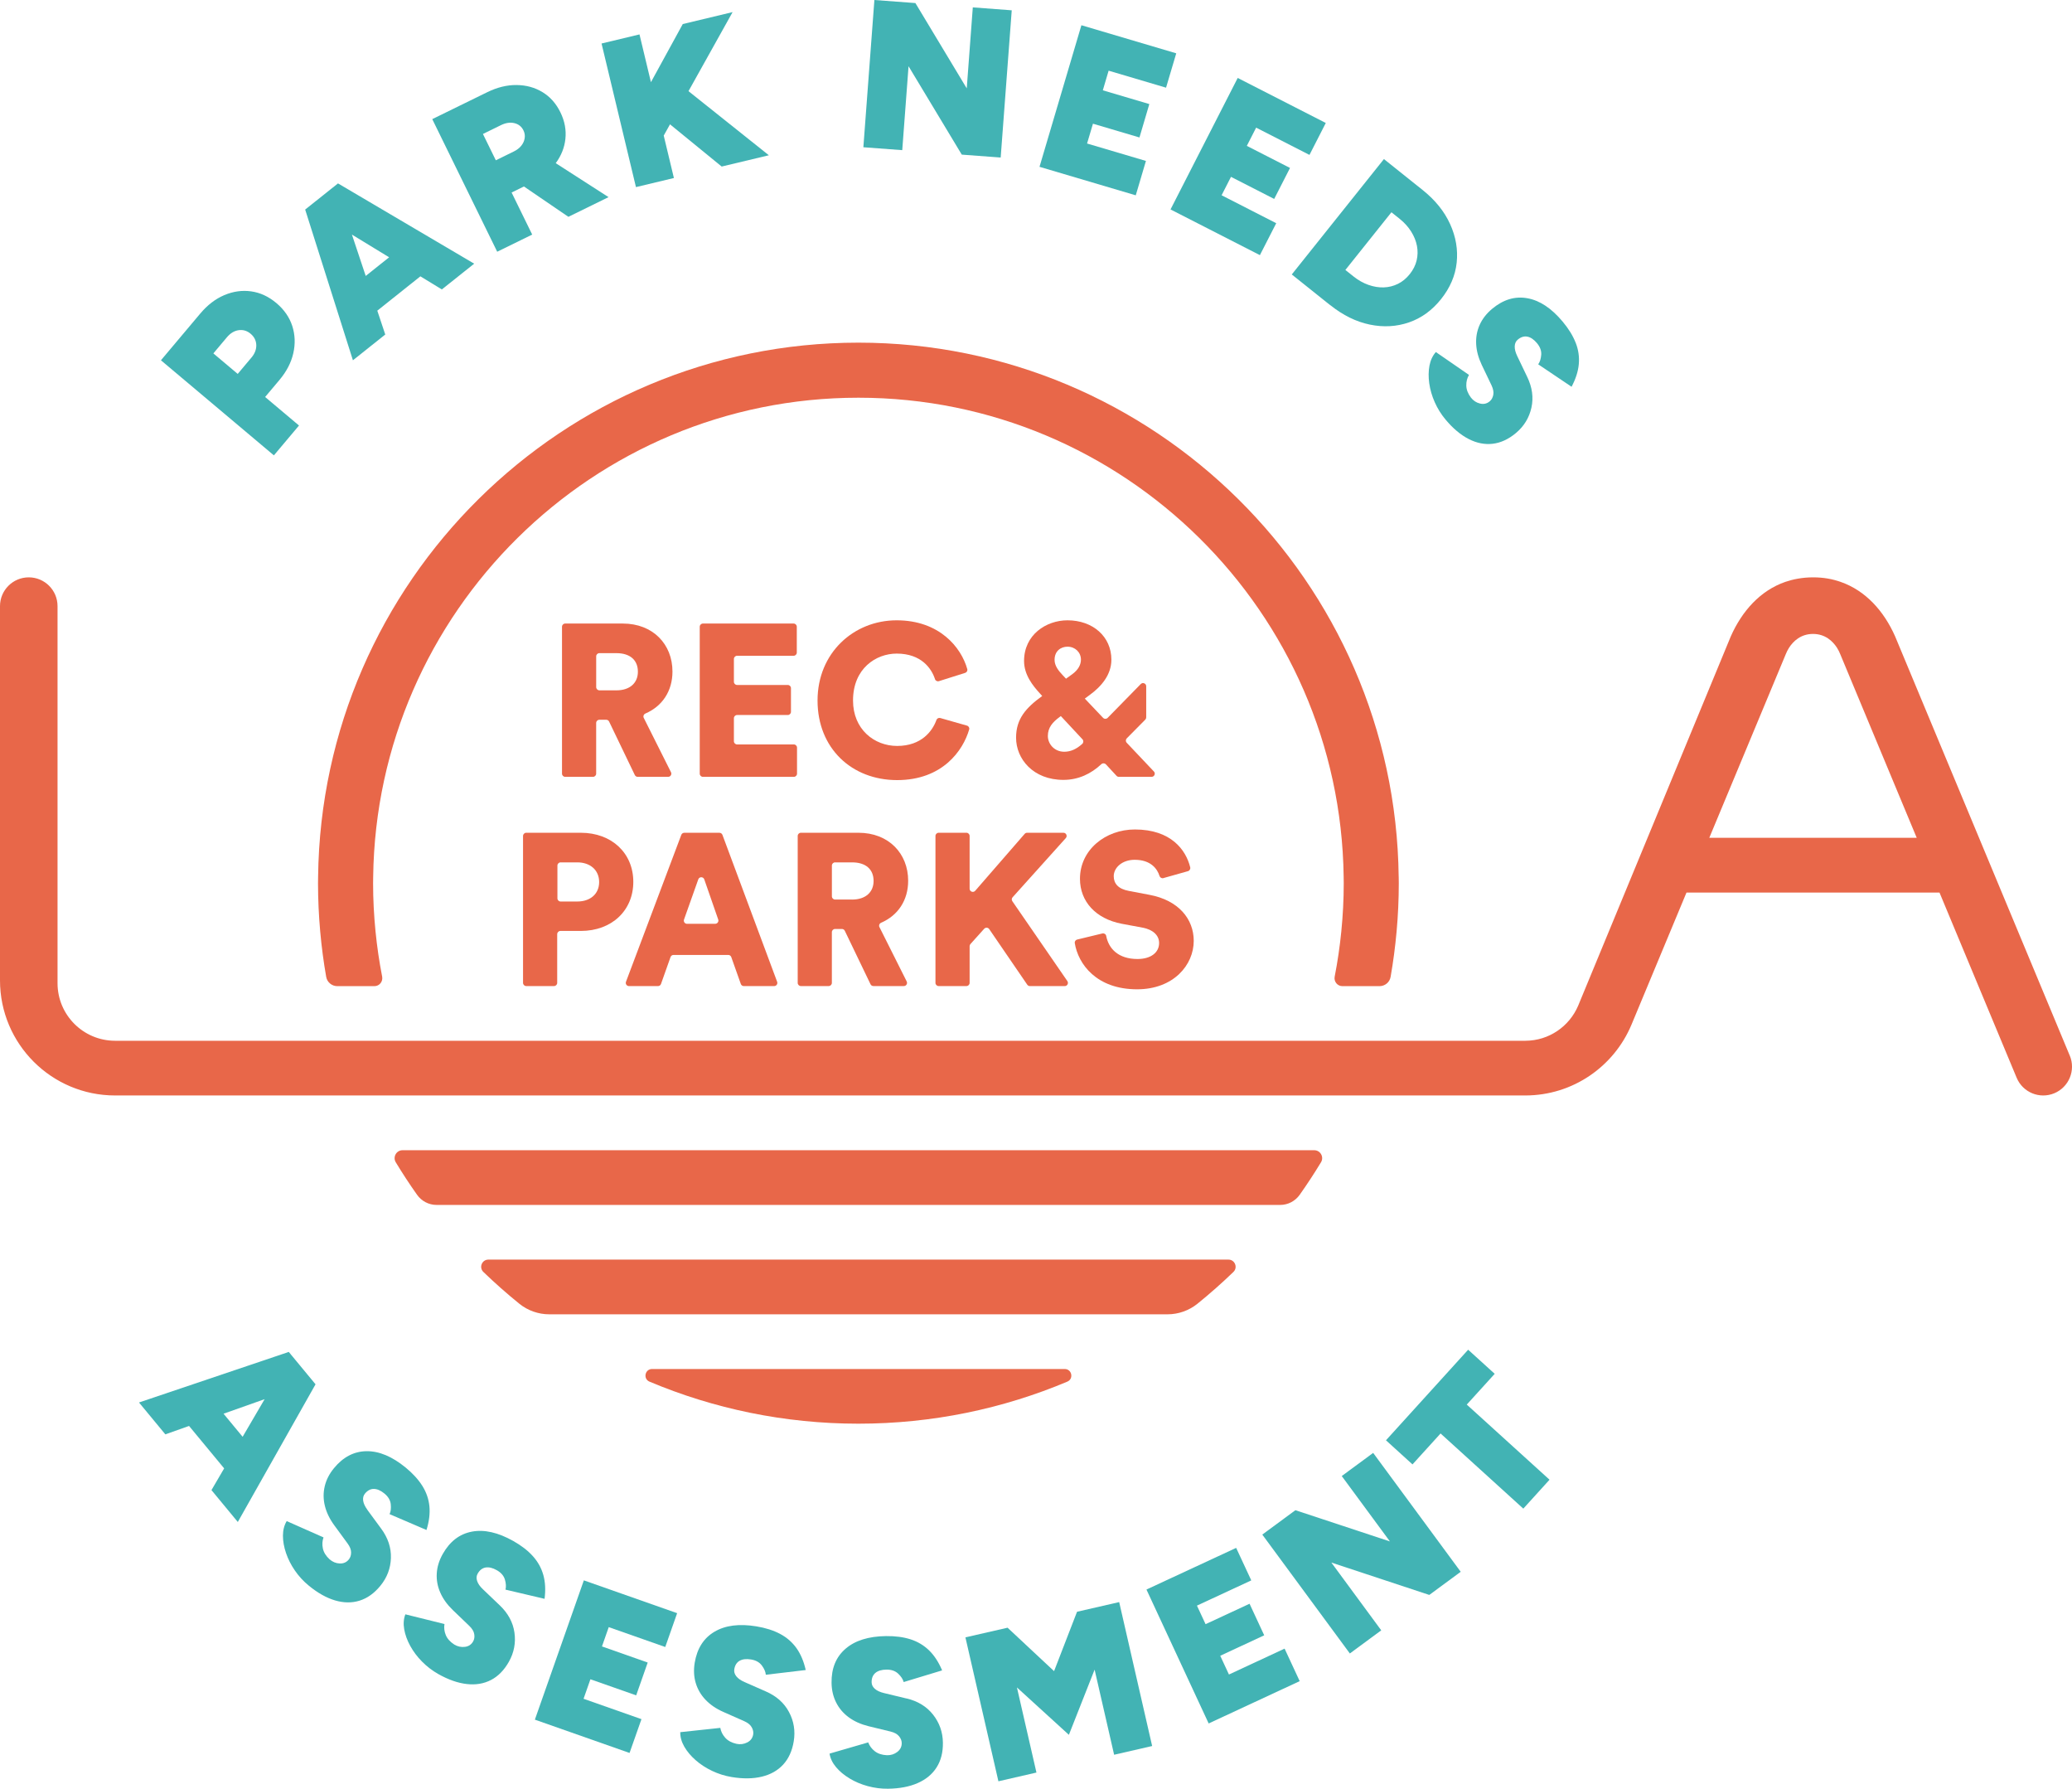 <?xml version="1.0" encoding="UTF-8"?> <svg xmlns="http://www.w3.org/2000/svg" id="Layer_1" viewBox="0 0 749.78 647.13"><defs><style>.cls-1{fill:#42b3b4;}.cls-2{fill:#e86749;}</style></defs><path class="cls-2" d="M748.97,381.89l-63.22-151.72c-4.04-9.09-10.63-16.51-19.73-19.67-3.01-1.04-6.12-1.63-9.98-1.63s-7.33.72-9.98,1.63c-9.1,3.15-15.69,10.58-19.74,19.7-7.1,17.17-55.23,133.59-55.24,133.63-3.16,7.44-10.52,12.67-19.11,12.69-.02,0-.04,0-.06,0-.04,0-510.3,0-510.31,0-11.48-.03-20.77-9.34-20.78-20.82h0s0-136.42,0-136.42c0-5.75-4.66-10.41-10.41-10.41s-10.41,4.66-10.41,10.41v135.38c0,23,18.65,41.65,41.66,41.65h510.26s0,0,0,0c17.33,0,32.18-10.58,38.46-25.63,0,0,9.07-21.76,19.9-47.78h91.55c14.53,34.88,27.92,67,27.92,67,2.21,5.31,8.31,7.82,13.62,5.61,5.31-2.21,7.82-8.31,5.61-13.62M618.53,303.1c12.17-29.2,27.65-66.36,27.71-66.52.3-.72.63-1.44,1.15-2.25,1.54-2.38,4.26-4.99,8.67-4.99s7.13,2.61,8.67,4.99c.52.8.85,1.53,1.15,2.25.07.16,15.1,36.24,27.71,66.52h-75.06"></path><path class="cls-2" d="M157.98,435.91h305.27c2.82,0,5.44-1.38,7.07-3.68,2.7-3.82,5.27-7.74,7.7-11.75,1.16-1.91-.21-4.36-2.45-4.36H145.66c-2.23,0-3.6,2.44-2.45,4.36,2.43,4.01,5,7.93,7.7,11.75,1.63,2.3,4.25,3.68,7.07,3.68"></path><path class="cls-2" d="M198.76,475.48h223.72c3.94,0,7.77-1.35,10.84-3.83,4.5-3.64,8.85-7.48,13.01-11.5,1.68-1.62.52-4.46-1.8-4.46H176.72c-2.33,0-3.48,2.84-1.81,4.46,4.17,4.02,8.51,7.86,13.01,11.5,3.07,2.48,6.9,3.83,10.84,3.83"></path><path class="cls-2" d="M310.62,515.05c26.79,0,52.33-5.42,75.6-15.21,2.39-1.01,1.66-4.57-.93-4.57h-149.33c-2.59,0-3.32,3.57-.93,4.57,23.27,9.79,48.81,15.21,75.6,15.21"></path><path class="cls-2" d="M506.13,317.18c-1.25-106.75-88.47-193.22-195.51-193.22s-194.26,86.46-195.51,193.22c0,.78-.03,1.55-.03,2.33,0,5.89.28,11.71.79,17.46.5,5.55,1.22,11.03,2.17,16.44.34,1.94,2.05,3.35,4.02,3.35h13.42c1.82,0,3.15-1.66,2.81-3.44-1.05-5.37-1.85-10.82-2.4-16.35-.57-5.74-.88-11.56-.88-17.46,0-.78.02-1.55.03-2.33,1.25-95.77,79.53-173.3,175.59-173.3s174.34,77.53,175.59,173.3c0,.77.03,1.55.03,2.33,0,5.9-.31,11.72-.88,17.46-.55,5.53-1.35,10.98-2.4,16.35-.35,1.78.99,3.44,2.8,3.44h13.42c1.97,0,3.68-1.4,4.02-3.35.95-5.41,1.67-10.89,2.17-16.44.52-5.75.79-11.57.79-17.46,0-.78-.02-1.55-.03-2.33"></path><path class="cls-2" d="M219.39,260.39h-2.51c-.64,0-1.15.52-1.15,1.15v18.35c0,.63-.52,1.15-1.15,1.15h-10.06c-.63,0-1.15-.52-1.15-1.15v-53.16c0-.64.52-1.15,1.15-1.15h20.83c10.95,0,17.99,7.51,17.99,17.36,0,7.07-3.67,12.55-9.78,15.19-.62.27-.91.98-.61,1.58l9.86,19.66c.38.77-.17,1.67-1.03,1.67h-11.02c-.44,0-.84-.25-1.04-.65l-9.31-19.35c-.19-.4-.59-.65-1.04-.65M223.01,249.75c5.09,0,7.82-2.82,7.82-6.73,0-4.15-2.74-6.73-7.82-6.73h-6.12c-.64,0-1.15.52-1.15,1.15v11.15c0,.63.52,1.15,1.15,1.15h6.12Z"></path><path class="cls-2" d="M253.21,279.89v-53.16c0-.63.52-1.15,1.15-1.15h32.82c.63,0,1.15.52,1.15,1.15v9.36c0,.63-.52,1.15-1.15,1.15h-20.46c-.64,0-1.15.52-1.15,1.15v8.26c0,.64.52,1.15,1.15,1.15h18.35c.63,0,1.15.51,1.15,1.15v8.57c0,.64-.52,1.15-1.15,1.15h-18.35c-.64,0-1.15.52-1.15,1.15v8.34c0,.63.52,1.15,1.15,1.15h20.54c.63,0,1.15.52,1.15,1.15v9.43c0,.63-.52,1.15-1.15,1.15h-32.9c-.63,0-1.15-.52-1.15-1.15"></path><path class="cls-2" d="M295.84,253.43c0-17.29,13.14-29.02,28.63-29.02s23.36,9.81,25.55,17.64c.16.59-.19,1.2-.77,1.38l-9.48,2.99c-.6.19-1.24-.13-1.43-.73-1.25-3.86-4.96-9.24-13.86-9.24-7.43,0-15.8,5.32-15.8,16.98,0,10.41,7.67,16.43,15.96,16.43,8.85,0,12.8-5.43,14.23-9.4.2-.56.81-.86,1.38-.7l9.66,2.75c.6.17.98.8.8,1.4-2.22,7.64-9.67,18.31-26.08,18.31s-28.79-11.5-28.79-28.79"></path><path class="cls-2" d="M400.16,276.51c-.44-.47-1.17-.48-1.64-.04-3.69,3.45-8.26,5.67-13.71,5.67-10.95,0-17.13-7.59-17.13-15.25,0-6.81,3.52-10.8,9.46-15.1l-.78-.86c-2.66-2.9-5.79-6.81-5.79-11.81,0-9.47,7.98-14.71,15.72-14.71,9.15,0,15.88,5.87,15.88,14.24,0,5.56-3.75,9.78-7.82,12.75l-1.8,1.33,6.61,6.96c.45.47,1.2.48,1.66.01l11.98-12.23c.72-.74,1.97-.23,1.97.8v11.26c0,.3-.12.59-.33.81l-6.7,6.77c-.44.44-.45,1.15-.02,1.6l9.83,10.39c.7.73.17,1.94-.84,1.94h-11.84c-.32,0-.63-.13-.84-.37l-3.86-4.17ZM391.62,269.12c.48-.44.53-1.18.09-1.66l-7.84-8.41-.39.31c-2.58,1.88-4.3,3.84-4.3,6.89,0,2.89,2.34,5.71,5.94,5.71,2.39,0,4.49-1.02,6.5-2.84M384.42,244.12l1.33,1.41,2.19-1.57c2.27-1.64,3.21-3.52,3.21-5.32,0-2.66-2.11-4.69-4.85-4.69-2.35,0-4.69,1.49-4.69,4.77,0,2.19,1.49,3.99,2.82,5.4"></path><path class="cls-2" d="M201.63,337.93v17.65c0,.63-.52,1.15-1.15,1.15h-10.06c-.63,0-1.15-.52-1.15-1.15v-53.16c0-.63.52-1.15,1.15-1.15h19.74c11.27,0,19.01,7.43,19.01,17.76s-7.75,17.76-19.01,17.76h-7.37c-.64,0-1.15.52-1.15,1.15M208.91,326.14c4.69,0,7.9-2.74,7.9-7.04s-3.21-7.12-7.9-7.12h-6.05c-.63,0-1.15.52-1.15,1.15v11.86c0,.63.52,1.15,1.15,1.15h6.05Z"></path><path class="cls-2" d="M263.53,345.47h-19.81c-.49,0-.92.31-1.08.77l-3.45,9.73c-.16.46-.6.77-1.08.77h-10.51c-.8,0-1.36-.8-1.08-1.56l20.02-53.16c.17-.45.6-.74,1.08-.74h12.72c.48,0,.91.3,1.08.75l19.8,53.16c.28.75-.28,1.55-1.08,1.55h-10.99c-.49,0-.92-.31-1.08-.77l-3.45-9.73c-.16-.46-.6-.77-1.08-.77M248.6,334.2h10.21c.79,0,1.35-.78,1.09-1.53l-5.05-14.54c-.36-1.03-1.81-1.03-2.17,0l-5.16,14.54c-.27.75.29,1.54,1.08,1.54"></path><path class="cls-2" d="M304.68,336.08h-2.51c-.64,0-1.15.52-1.15,1.15v18.35c0,.63-.52,1.15-1.15,1.15h-10.06c-.63,0-1.15-.52-1.15-1.15v-53.16c0-.64.52-1.15,1.15-1.15h20.83c10.95,0,17.99,7.51,17.99,17.36,0,7.07-3.67,12.55-9.78,15.19-.62.27-.91.98-.61,1.58l9.86,19.66c.38.77-.17,1.67-1.03,1.67h-11.02c-.44,0-.84-.25-1.04-.65l-9.31-19.35c-.19-.4-.59-.65-1.04-.65M308.3,325.44c5.09,0,7.82-2.82,7.82-6.73,0-4.15-2.74-6.73-7.82-6.73h-6.12c-.64,0-1.15.52-1.15,1.15v11.15c0,.63.52,1.15,1.15,1.15h6.12Z"></path><path class="cls-2" d="M356.15,335.99l-4.99,5.55c-.19.21-.29.49-.29.77v13.27c0,.64-.52,1.15-1.15,1.15h-10.06c-.63,0-1.15-.52-1.15-1.15v-53.16c0-.64.52-1.15,1.15-1.15h10.06c.63,0,1.15.52,1.15,1.15v19.08c0,1.07,1.32,1.56,2.02.76l17.9-20.59c.22-.25.53-.4.87-.4h13.16c1,0,1.52,1.18.86,1.92l-19.26,21.42c-.36.4-.39.98-.09,1.42l19.91,28.9c.52.77-.02,1.81-.95,1.81h-12.61c-.38,0-.73-.19-.95-.5l-13.77-20.12c-.42-.62-1.31-.67-1.81-.12"></path><path class="cls-2" d="M421,317.68c-.61.17-1.23-.19-1.42-.8-.79-2.55-3.15-5.83-8.97-5.83-4.61,0-7.59,2.89-7.59,5.94,0,2.66,1.64,4.61,5.48,5.32l7.43,1.41c10.56,1.96,16.04,8.76,16.04,16.66,0,8.69-7.28,17.52-20.5,17.52-14.67,0-21.32-9.09-22.55-16.73-.1-.58.3-1.13.87-1.27l9.11-2.2c.63-.15,1.27.24,1.39.88.87,4.57,4.34,8.36,11.33,8.36,4.85,0,7.82-2.35,7.82-5.79,0-2.82-2.27-4.85-5.95-5.55l-7.59-1.41c-9.39-1.8-15.1-8.06-15.1-16.27,0-10.48,9.23-17.84,19.87-17.84,13.07,0,18.47,7.38,20.02,13.67.15.61-.2,1.23-.8,1.41l-8.91,2.51Z"></path><path class="cls-1" d="M105.23,489.97h0s-.73-.88-.73-.88l-54.2,18.29,9.53,11.53,8.58-3.04,12.7,15.35-4.59,7.86,9.53,11.53,28.13-49.81-8.95-10.82ZM80.9,511.44l14.86-5.26-7.96,13.61-6.9-8.34Z"></path><path class="cls-1" d="M132.96,546.22c-.87-1.18-1.39-2.28-1.54-3.29-.15-1.01.06-1.87.64-2.58.94-1.14,2.01-1.71,3.22-1.7,1.21.01,2.48.56,3.82,1.66,1.38,1.13,2.15,2.42,2.3,3.87.16,1.44.02,2.64-.43,3.59l13.36,5.74c.96-3.09,1.31-5.95,1.06-8.56-.26-2.62-1.1-5.07-2.54-7.37-1.44-2.3-3.45-4.51-6.05-6.65-4.88-4-9.59-5.98-14.14-5.93-4.55.05-8.49,2.1-11.81,6.15-1.68,2.04-2.8,4.23-3.34,6.54-.55,2.31-.54,4.66.04,7.04.58,2.39,1.7,4.73,3.37,7.02l4.89,6.68c.84,1.15,1.25,2.23,1.24,3.24,0,1.01-.29,1.85-.84,2.52-.84,1.02-1.94,1.5-3.3,1.43-1.36-.06-2.58-.57-3.65-1.51-1.31-1.2-2.12-2.51-2.42-3.91-.3-1.4-.22-2.73.23-4.01l-13.32-5.9c-.9,1.5-1.35,3.25-1.36,5.26,0,2.01.37,4.11,1.11,6.29.74,2.18,1.81,4.31,3.22,6.35,1.41,2.05,3.08,3.86,5.01,5.44,3.22,2.65,6.4,4.44,9.53,5.36s6.08.95,8.87.08c2.79-.87,5.3-2.66,7.52-5.38,2.42-2.95,3.69-6.3,3.81-10.05.12-3.75-1.07-7.32-3.57-10.68l-4.94-6.72Z"></path><path class="cls-1" d="M180.79,580.72l-6.04-5.77c-1.07-1.01-1.76-2-2.09-2.98-.33-.97-.27-1.85.18-2.65.72-1.29,1.68-2.03,2.88-2.24,1.19-.2,2.55.12,4.05.97,1.55.88,2.53,2.01,2.94,3.41.41,1.4.47,2.6.2,3.62l14.15,3.33c.41-3.22.26-6.09-.45-8.62-.71-2.53-1.97-4.8-3.78-6.81-1.81-2.02-4.18-3.85-7.11-5.5-5.5-3.09-10.48-4.22-14.95-3.38-4.47.84-7.99,3.54-10.56,8.1-1.3,2.31-2.02,4.64-2.16,7.02-.14,2.37.28,4.68,1.27,6.93.98,2.25,2.49,4.35,4.54,6.33l5.97,5.73c1.02.98,1.62,1.97,1.78,2.97.17,1,.04,1.88-.39,2.63-.65,1.15-1.65,1.82-3,1.98-1.35.17-2.64-.11-3.85-.85-1.5-.97-2.52-2.11-3.06-3.43-.54-1.32-.69-2.65-.47-3.98l-14.15-3.51c-.63,1.63-.77,3.44-.42,5.42.35,1.98,1.07,3.98,2.18,6,1.11,2.03,2.53,3.92,4.28,5.69,1.75,1.77,3.71,3.27,5.88,4.5,3.63,2.04,7.07,3.25,10.31,3.61,3.24.37,6.16-.12,8.75-1.46,2.59-1.34,4.75-3.54,6.48-6.6,1.87-3.33,2.54-6.85,2.01-10.57-.53-3.71-2.33-7.01-5.37-9.9Z"></path><polygon class="cls-1" points="193.55 622.12 227.81 634.17 232.12 621.94 211.17 614.57 213.65 607.51 230.21 613.33 234.38 601.46 217.83 595.63 220.28 588.65 240.73 595.84 245.03 583.6 211.27 571.73 193.55 622.12"></polygon><path class="cls-1" d="M267.63,600.83c1.05-.6,2.43-.76,4.14-.48,1.76.29,3.06,1.02,3.93,2.2.86,1.17,1.34,2.28,1.42,3.33l14.44-1.71c-.71-3.16-1.84-5.81-3.36-7.94-1.53-2.13-3.49-3.84-5.88-5.11-2.39-1.28-5.25-2.19-8.56-2.74-6.22-1.03-11.29-.39-15.21,1.93-3.92,2.31-6.3,6.06-7.16,11.22-.43,2.62-.31,5.06.37,7.33.68,2.28,1.86,4.31,3.56,6.09,1.69,1.77,3.83,3.24,6.43,4.38l7.57,3.35c1.3.58,2.19,1.3,2.69,2.19.5.88.68,1.75.54,2.6-.22,1.3-.93,2.27-2.14,2.89-1.21.62-2.52.8-3.91.51-1.74-.39-3.09-1.12-4.05-2.18-.96-1.06-1.56-2.25-1.8-3.59l-14.49,1.55c-.03,1.75.45,3.49,1.45,5.23,1,1.74,2.37,3.37,4.1,4.89,1.73,1.53,3.72,2.82,5.97,3.89,2.25,1.07,4.6,1.81,7.06,2.22,4.11.68,7.76.64,10.93-.13,3.17-.76,5.74-2.22,7.72-4.36,1.98-2.15,3.26-4.96,3.83-8.42.62-3.76.05-7.3-1.72-10.62-1.77-3.31-4.58-5.79-8.43-7.46l-7.64-3.36c-1.35-.58-2.34-1.28-2.98-2.08-.64-.8-.89-1.66-.74-2.56.24-1.46.89-2.48,1.94-3.08Z"></path><path class="cls-1" d="M328,614.46l-8.12-1.96c-1.43-.34-2.53-.85-3.3-1.53-.77-.67-1.16-1.47-1.17-2.38-.02-1.48.44-2.6,1.37-3.38.93-.78,2.26-1.17,3.99-1.19,1.78-.02,3.2.47,4.25,1.47,1.06,1,1.72,2.01,1.99,3.03l13.91-4.22c-1.26-2.99-2.83-5.39-4.71-7.23-1.88-1.83-4.11-3.16-6.69-4-2.58-.83-5.55-1.22-8.91-1.18-6.31.08-11.19,1.6-14.63,4.57-3.45,2.97-5.14,7.07-5.07,12.31.03,2.64.59,5.03,1.66,7.15,1.07,2.12,2.59,3.91,4.57,5.36,1.97,1.45,4.34,2.51,7.1,3.2l8.04,1.95c1.38.34,2.39.9,3.04,1.68.64.78.97,1.6.98,2.46.02,1.32-.52,2.4-1.6,3.23-1.08.83-2.34,1.23-3.76,1.19-1.78-.08-3.24-.56-4.37-1.43-1.13-.88-1.93-1.95-2.4-3.21l-13.99,4.06c.28,1.73,1.06,3.36,2.35,4.89,1.29,1.54,2.92,2.9,4.9,4.09,1.97,1.2,4.16,2.12,6.56,2.78,2.4.65,4.85.97,7.34.94,4.17-.05,7.75-.73,10.74-2.04,2.98-1.31,5.27-3.19,6.84-5.66,1.57-2.46,2.34-5.45,2.29-8.96-.05-3.81-1.24-7.19-3.56-10.14-2.33-2.95-5.53-4.9-9.61-5.87Z"></path><polygon class="cls-1" points="389.74 583.09 381.43 604.57 364.6 588.86 349.35 592.35 361.29 644.42 375.05 641.26 367.99 610.47 386.79 627.61 396.1 604.02 403.16 634.82 416.92 631.66 404.99 579.59 389.74 583.09"></polygon><polygon class="cls-1" points="444.71 605.79 441.56 599.01 457.47 591.61 452.17 580.19 436.25 587.58 433.13 580.87 452.79 571.74 447.32 559.98 414.86 575.05 437.37 623.5 470.31 608.19 464.85 596.43 444.71 605.79"></polygon><polygon class="cls-1" points="485.53 533.99 502.96 557.65 468.76 546.35 456.78 555.17 488.46 598.18 499.82 589.81 481.77 565.29 517.21 577 528.58 568.63 496.9 525.62 485.53 533.99"></polygon><polygon class="cls-1" points="540.88 497.01 531.27 488.29 501.53 521.06 511.13 529.78 521.29 518.59 551.23 545.78 560.72 535.32 530.77 508.14 540.88 497.01"></polygon><path class="cls-1" d="M108.2,153.94l-12.26-10.32,5.16-6.13c2.59-3.07,4.27-6.31,5.04-9.72.77-3.41.64-6.69-.38-9.85-1.03-3.16-2.95-5.92-5.75-8.28-2.8-2.36-5.84-3.77-9.11-4.23-3.27-.46-6.51,0-9.72,1.35-3.21,1.36-6.1,3.58-8.69,6.65l-14.25,16.93,40.87,34.4,9.09-10.8ZM90.93,129.43l-4.91,5.84-8.81-7.42,4.91-5.84c1.24-1.48,2.66-2.33,4.25-2.56,1.58-.22,3.02.2,4.31,1.28,1.32,1.11,2,2.47,2.06,4.08.05,1.6-.55,3.15-1.8,4.62Z"></path><path class="cls-1" d="M127.71,130.34l11.7-9.32-2.88-8.63,15.59-12.42,7.77,4.74,11.7-9.32-49.28-29.04-5.62,4.48-6.26,4.98,17.28,54.53ZM132.34,99.83l-4.99-14.96,13.46,8.21-8.47,6.75Z"></path><path class="cls-1" d="M192.58,84.86l-7.45-15.21,4.46-2.19,16.09,10.98,14.53-7.12-19.11-12.29c1.97-2.68,3.15-5.58,3.49-8.73.36-3.26-.24-6.49-1.81-9.69-1.57-3.2-3.74-5.63-6.51-7.3-2.78-1.67-5.89-2.52-9.37-2.55-3.47-.03-7.01.84-10.61,2.61l-19.87,9.73,23.5,47.97,12.68-6.21ZM174.75,48.47l6.51-3.19c1.73-.85,3.36-1.09,4.87-.73,1.51.36,2.6,1.23,3.28,2.6.45.91.6,1.86.45,2.84-.15.98-.55,1.88-1.22,2.72-.67.84-1.57,1.53-2.71,2.09l-6.51,3.19-4.67-9.53Z"></path><polygon class="cls-1" points="243.86 64.4 240.18 49.05 242.45 44.98 261.15 60.25 278.22 56.17 249.14 32.98 265.1 4.38 247.07 8.7 235.55 29.73 231.41 12.45 217.68 15.74 230.13 67.69 243.86 64.4"></polygon><polygon class="cls-1" points="366.11 3.73 352.02 2.67 349.83 31.97 331.25 1.11 316.41 0 312.42 53.27 326.49 54.32 328.77 23.96 348.03 55.94 362.11 56.99 366.11 3.73"></polygon><polygon class="cls-1" points="414.67 58.22 393.37 51.92 395.5 44.75 412.33 49.73 415.9 37.65 399.07 32.67 401.17 25.57 421.95 31.72 425.64 19.29 391.32 9.13 376.16 60.35 410.99 70.66 414.67 58.22"></polygon><polygon class="cls-1" points="455.91 92.3 461.82 80.75 442.05 70.64 445.45 63.98 461.08 71.97 466.81 60.76 451.18 52.77 454.55 46.18 473.85 56.04 479.75 44.49 447.88 28.2 423.57 75.77 455.91 92.3"></polygon><path class="cls-1" d="M481.42,110.42c4.57,3.65,9.33,5.99,14.28,7.01,4.94,1.02,9.66.75,14.16-.8s8.36-4.36,11.6-8.41c3.27-4.09,5.16-8.5,5.66-13.2.5-4.71-.29-9.36-2.38-13.96-2.09-4.6-5.42-8.72-10-12.37l-13.95-11.14-33.34,41.74,13.95,11.15ZM503.5,76.78l2.92,2.33c1.75,1.4,3.15,2.94,4.21,4.63,1.06,1.69,1.77,3.42,2.11,5.2.34,1.77.3,3.53-.11,5.28-.42,1.75-1.25,3.4-2.49,4.95-1.24,1.55-2.66,2.73-4.28,3.52-1.62.8-3.32,1.22-5.12,1.28-1.8.06-3.65-.24-5.53-.9-1.88-.66-3.7-1.68-5.45-3.08l-2.92-2.33,16.67-20.87Z"></path><path class="cls-1" d="M570.17,123.99c-.99-2.53-2.56-5.08-4.71-7.65-4.05-4.84-8.31-7.66-12.79-8.45-4.48-.8-8.72.49-12.74,3.85-2.03,1.7-3.53,3.63-4.5,5.8-.97,2.17-1.39,4.48-1.26,6.93.12,2.45.8,4.95,2.01,7.52l3.57,7.46c.6,1.29.81,2.42.61,3.42-.2.99-.63,1.77-1.29,2.32-1.01.85-2.18,1.12-3.51.8-1.33-.32-2.43-1.04-3.3-2.17-1.07-1.43-1.62-2.86-1.66-4.29-.04-1.43.29-2.73.97-3.9l-11.99-8.27c-1.16,1.31-1.93,2.94-2.31,4.92-.37,1.97-.4,4.1-.08,6.39.32,2.28.98,4.57,1.99,6.84,1.01,2.28,2.31,4.37,3.91,6.28,2.67,3.2,5.46,5.54,8.37,7.03,2.9,1.49,5.81,2.06,8.7,1.72,2.9-.34,5.7-1.63,8.39-3.88,2.93-2.45,4.79-5.51,5.61-9.17.81-3.66.3-7.39-1.53-11.16l-3.61-7.53c-.64-1.32-.94-2.49-.9-3.52.04-1.03.4-1.84,1.11-2.42,1.13-.95,2.29-1.3,3.48-1.07,1.18.23,2.34,1.01,3.45,2.34,1.14,1.36,1.66,2.77,1.55,4.22-.11,1.45-.48,2.6-1.09,3.45l12.07,8.12c1.52-2.86,2.39-5.6,2.62-8.22.23-2.62-.14-5.18-1.13-7.71Z"></path></svg> 